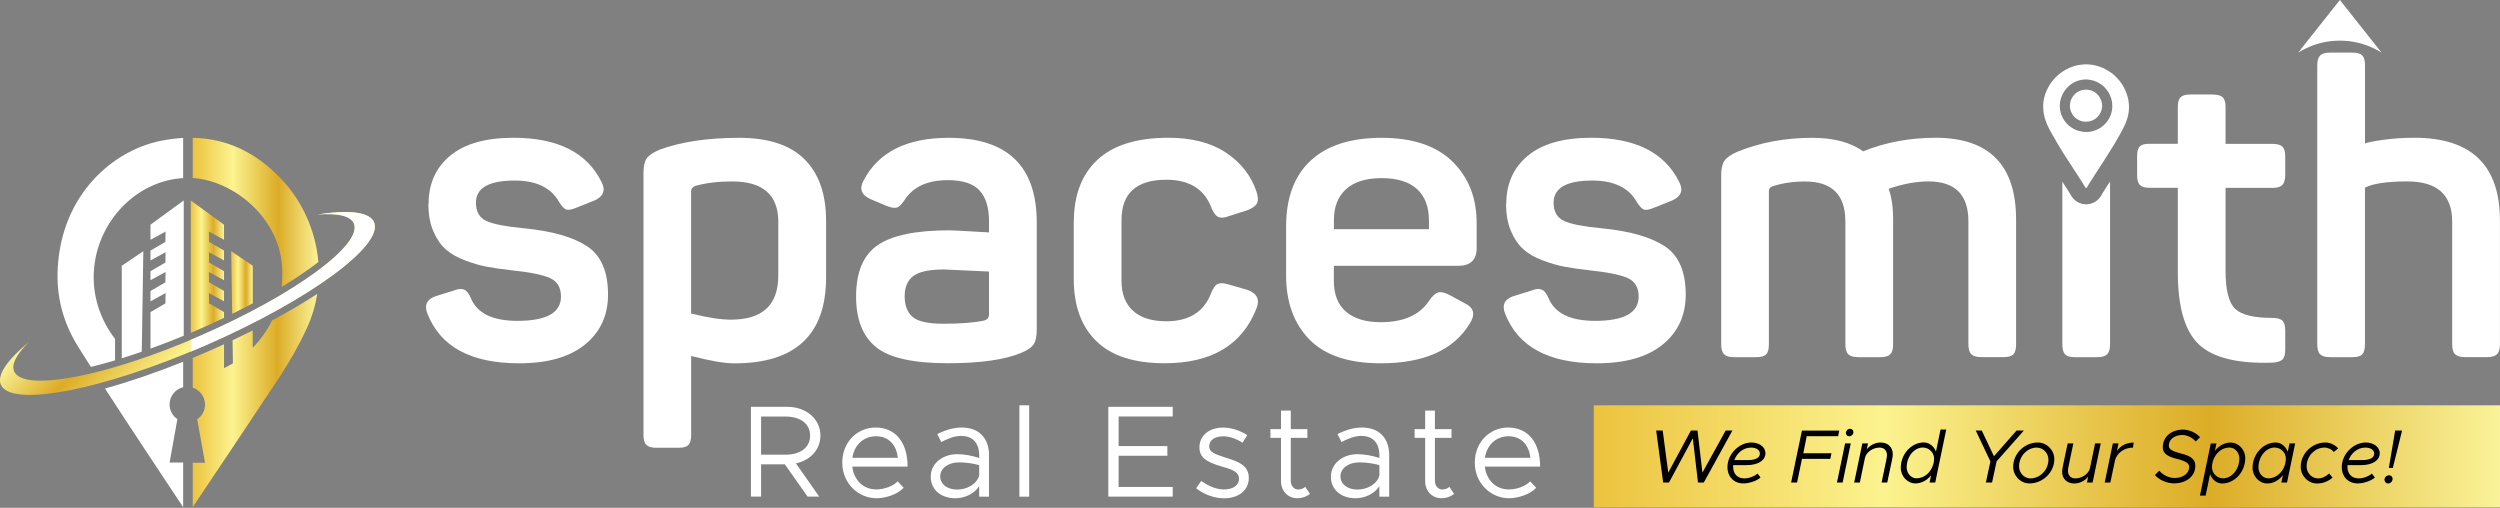 <svg width="256" height="52" viewBox="0 0 256 52" fill="none" xmlns="http://www.w3.org/2000/svg">
<rect x="0" y="0" width="256" height="52" fill="#808080" stroke="none"/>
<g clip-path="url(#clip0_197_1649)">
<path d="M43.886 20.892C43.886 18.814 44.626 17.162 46.1 15.943C47.574 14.723 49.729 14.107 52.571 14.107C57.094 14.107 60.101 15.611 61.587 18.619C62.037 19.459 61.812 20.093 60.912 20.513L59.018 21.271C58.538 21.466 58.195 21.531 57.987 21.46C57.774 21.389 57.532 21.129 57.248 20.679C56.431 19.216 54.915 18.488 52.695 18.488C50.055 18.488 48.734 19.246 48.734 20.762C48.734 21.685 49.102 22.313 49.83 22.638C50.558 22.964 51.837 23.206 53.666 23.378C56.531 23.657 58.68 24.272 60.113 25.213C61.545 26.155 62.262 27.806 62.262 30.163C62.262 32.3 61.474 34.005 59.9 35.283C58.325 36.562 56.081 37.202 53.157 37.202C48.214 37.202 45.082 35.502 43.762 32.104C43.424 31.234 43.702 30.648 44.602 30.334L46.497 29.742C46.917 29.571 47.26 29.547 47.527 29.659C47.793 29.772 48.024 30.068 48.219 30.541C48.865 32.087 50.451 32.856 52.979 32.856C55.957 32.856 57.443 32.027 57.443 30.37C57.443 29.446 57.07 28.813 56.324 28.475C55.578 28.138 54.264 27.872 52.381 27.676C51.398 27.564 50.564 27.445 49.871 27.315C49.184 27.191 48.432 26.972 47.616 26.664C46.799 26.356 46.142 25.977 45.638 25.527C45.135 25.077 44.709 24.462 44.371 23.674C44.034 22.887 43.868 21.963 43.868 20.892H43.886Z" fill="white"/>
<path d="M67.525 15.333C69.745 14.516 72.468 14.113 75.7 14.113C78.678 14.113 80.904 14.842 82.378 16.304C83.852 17.766 84.592 19.874 84.592 22.626V28.398C84.592 34.271 81.46 37.208 75.197 37.208C74.185 37.208 72.71 36.953 70.775 36.45V44.542C70.775 45.022 70.686 45.359 70.502 45.555C70.319 45.75 69.987 45.851 69.514 45.851H67.199C66.719 45.851 66.382 45.75 66.187 45.555C65.991 45.359 65.891 45.022 65.891 44.542V17.736C65.891 17.062 65.997 16.564 66.204 16.239C66.418 15.919 66.856 15.617 67.531 15.333H67.525ZM79.702 22.745C79.702 19.962 78.127 18.577 74.984 18.577C73.551 18.577 72.29 18.731 71.189 19.039C70.905 19.151 70.769 19.335 70.769 19.584V32.099C72.397 32.519 73.758 32.732 74.854 32.732C78.086 32.732 79.696 31.228 79.696 28.221V22.745H79.702Z" fill="white"/>
<path d="M88.427 18.494C89.943 15.57 92.85 14.113 97.148 14.113C103.157 14.113 106.164 17.008 106.164 22.792V33.703C106.164 34.431 106.057 34.952 105.85 35.26C105.637 35.568 105.24 35.852 104.648 36.1C102.961 36.828 100.433 37.196 97.065 37.196C93.495 37.196 91.038 36.639 89.689 35.532C88.339 34.425 87.664 32.702 87.664 30.37C87.664 27.872 88.404 26.113 89.878 25.101C91.352 24.089 93.803 23.585 97.231 23.585C97.538 23.585 98.888 23.657 101.274 23.799V22.62C101.274 21.247 100.948 20.205 100.303 19.501C99.658 18.796 98.574 18.447 97.059 18.447C94.981 18.447 93.507 19.122 92.637 20.471C92.329 20.921 92.068 21.182 91.855 21.253C91.642 21.324 91.299 21.277 90.825 21.105L89.138 20.389C88.209 19.968 87.972 19.335 88.422 18.494H88.427ZM101.274 27.806C98.326 27.664 96.793 27.593 96.68 27.593C95.165 27.593 94.111 27.818 93.519 28.268C92.927 28.718 92.637 29.405 92.637 30.334C92.637 31.264 92.909 31.998 93.46 32.46C94.004 32.921 95.052 33.152 96.597 33.152C98.397 33.152 99.8 33.04 100.812 32.815C101.12 32.702 101.274 32.507 101.274 32.223V27.8V27.806Z" fill="white"/>
<path d="M109.959 22.745C109.959 19.992 110.764 17.867 112.38 16.363C113.997 14.859 116.418 14.107 119.65 14.107C122.036 14.107 123.995 14.611 125.529 15.623C127.056 16.635 128.104 17.967 128.666 19.625C128.838 20.158 128.85 20.56 128.708 20.827C128.566 21.093 128.246 21.324 127.737 21.525L125.884 22.117C125.381 22.313 124.99 22.342 124.724 22.2C124.457 22.058 124.226 21.738 124.031 21.229C123.303 19.347 121.77 18.405 119.437 18.405C116.376 18.405 114.843 19.785 114.843 22.532V28.771C114.843 30.091 115.234 31.11 116.021 31.826C116.809 32.542 117.945 32.898 119.437 32.898C121.77 32.898 123.297 31.927 124.031 29.991C124.226 29.488 124.457 29.174 124.724 29.067C124.99 28.955 125.375 28.985 125.884 29.15L127.778 29.695C128.731 30.062 129.027 30.695 128.66 31.589C127.198 35.325 124.066 37.196 119.265 37.196C116.145 37.196 113.813 36.444 112.274 34.94C110.729 33.436 109.953 31.311 109.953 28.558V22.745H109.959Z" fill="white"/>
<path d="M131.697 23.212C131.697 20.264 132.532 18.009 134.207 16.452C135.877 14.895 138.304 14.113 141.477 14.113C144.65 14.113 147.101 14.93 148.747 16.558C150.392 18.186 151.209 20.282 151.209 22.84V25.409C151.209 26.616 150.576 27.22 149.315 27.22H136.587V28.777C136.587 30.151 137.001 31.199 137.83 31.915C138.659 32.631 139.843 32.992 141.388 32.992C143.75 32.992 145.408 32.246 146.361 30.761C146.698 30.281 147.012 30.009 147.308 29.938C147.604 29.867 148.001 29.973 148.51 30.251L149.984 31.051C150.937 31.5 151.109 32.205 150.487 33.158C148.83 35.858 145.799 37.202 141.388 37.202C138.102 37.202 135.663 36.385 134.077 34.757C132.49 33.129 131.697 30.938 131.697 28.185V23.212ZM146.32 22.538C146.32 21.164 145.911 20.099 145.1 19.358C144.283 18.613 143.075 18.24 141.477 18.24C139.879 18.24 138.694 18.613 137.854 19.358C137.013 20.105 136.593 21.164 136.593 22.538V23.467H146.325V22.538H146.32Z" fill="white"/>
<path d="M154.241 20.892C154.241 18.814 154.981 17.162 156.456 15.943C157.93 14.723 160.084 14.107 162.926 14.107C167.449 14.107 170.456 15.611 171.942 18.619C172.392 19.459 172.167 20.093 171.267 20.513L169.373 21.271C168.894 21.466 168.55 21.531 168.343 21.46C168.13 21.389 167.887 21.129 167.603 20.679C166.786 19.216 165.27 18.488 163.05 18.488C160.41 18.488 159.09 19.246 159.09 20.762C159.09 21.685 159.457 22.313 160.185 22.638C160.913 22.964 162.192 23.206 164.021 23.378C166.887 23.657 169.036 24.272 170.468 25.213C171.901 26.155 172.617 27.806 172.617 30.163C172.617 32.3 171.83 34.005 170.255 35.283C168.68 36.562 166.437 37.202 163.512 37.202C158.569 37.202 155.437 35.502 154.117 32.104C153.78 31.234 154.058 30.648 154.958 30.334L156.852 29.742C157.272 29.571 157.616 29.547 157.882 29.659C158.149 29.772 158.38 30.068 158.575 30.541C159.22 32.087 160.807 32.856 163.335 32.856C166.312 32.856 167.798 32.027 167.798 30.37C167.798 29.446 167.425 28.813 166.679 28.475C165.933 28.138 164.619 27.872 162.737 27.676C161.754 27.564 160.919 27.445 160.227 27.315C159.54 27.191 158.788 26.972 157.971 26.664C157.154 26.356 156.497 25.977 155.994 25.527C155.491 25.077 155.064 24.462 154.727 23.674C154.389 22.887 154.224 21.963 154.224 20.892H154.241Z" fill="white"/>
<path d="M190.772 15.499C193.075 14.575 195.549 14.107 198.19 14.107C203.695 14.107 206.448 16.902 206.448 22.49V35.26C206.448 35.739 206.359 36.077 206.176 36.272C205.992 36.467 205.661 36.568 205.187 36.568H202.872C202.393 36.568 202.055 36.467 201.86 36.272C201.665 36.077 201.564 35.739 201.564 35.26V22.662C201.564 19.939 200.202 18.577 197.479 18.577C196.212 18.577 194.851 18.832 193.394 19.335C193.702 20.152 193.856 21.206 193.856 22.496V35.266C193.856 35.745 193.756 36.083 193.56 36.278C193.365 36.473 193.027 36.574 192.548 36.574H190.275C189.795 36.574 189.458 36.473 189.262 36.278C189.067 36.083 188.966 35.745 188.966 35.266V22.668C188.966 19.945 187.587 18.583 184.84 18.583C183.632 18.583 182.507 18.749 181.471 19.086C181.247 19.169 181.134 19.341 181.134 19.589V35.266C181.134 35.745 181.045 36.083 180.862 36.278C180.678 36.473 180.347 36.574 179.873 36.574H177.558C177.079 36.574 176.741 36.473 176.546 36.278C176.351 36.083 176.25 35.745 176.25 35.266V17.95C176.25 17.275 176.362 16.777 176.587 16.452C176.812 16.132 177.245 15.83 177.896 15.546C180.228 14.593 182.786 14.113 185.562 14.113C187.782 14.113 189.523 14.575 190.79 15.505L190.772 15.499Z" fill="white"/>
<path d="M226.589 9.685C227.069 9.685 227.406 9.774 227.601 9.958C227.797 10.141 227.897 10.473 227.897 10.946V14.735H232.699C233.178 14.735 233.516 14.83 233.711 15.007C233.906 15.191 234.007 15.522 234.007 15.996V17.932C234.007 18.411 233.906 18.749 233.711 18.944C233.516 19.14 233.178 19.24 232.699 19.24H227.897V27.712C227.897 29.707 228.229 31.009 228.886 31.631C229.543 32.246 230.804 32.554 232.657 32.554C233.16 32.554 233.516 32.643 233.711 32.827C233.906 33.01 234.007 33.353 234.007 33.857V35.792C234.007 36.302 233.906 36.645 233.711 36.823C233.516 37.006 233.16 37.113 232.657 37.136C229.117 37.249 226.625 36.633 225.18 35.283C223.736 33.934 223.008 31.465 223.008 27.866V19.228H220.101C219.621 19.228 219.296 19.128 219.112 18.932C218.929 18.737 218.84 18.399 218.84 17.92V15.984C218.84 15.505 218.929 15.179 219.112 14.995C219.296 14.812 219.627 14.723 220.101 14.723H223.008V10.934C223.008 10.455 223.108 10.129 223.304 9.946C223.499 9.762 223.836 9.673 224.316 9.673H226.589V9.685Z" fill="white"/>
<path d="M240.916 5.387C241.396 5.387 241.721 5.488 241.905 5.683C242.088 5.879 242.177 6.216 242.177 6.696V14.699C242.402 14.587 243.018 14.463 244.03 14.32C245.042 14.178 246.108 14.107 247.233 14.107C253.076 14.107 255.994 16.931 255.994 22.579V35.26C255.994 35.739 255.894 36.077 255.698 36.272C255.503 36.467 255.166 36.568 254.686 36.568H252.413C251.933 36.568 251.596 36.467 251.4 36.272C251.205 36.077 251.104 35.739 251.104 35.26V22.703C251.104 19.951 249.571 18.577 246.511 18.577C244.462 18.577 243.012 18.79 242.171 19.21V35.266C242.171 35.745 242.076 36.083 241.899 36.278C241.715 36.473 241.384 36.574 240.91 36.574H238.595C238.116 36.574 237.778 36.473 237.583 36.278C237.388 36.083 237.287 35.745 237.287 35.266V6.696C237.287 6.216 237.388 5.879 237.583 5.683C237.778 5.488 238.116 5.387 238.595 5.387H240.91H240.916Z" fill="white"/>
<path d="M256 41.505H163.203V51.954H256V41.505Z" fill="url(#paint0_linear_197_1649)"/>
<path d="M169.586 44.086H170.261L170.829 48.396L173.15 44.086H173.825L174.328 48.396L176.708 44.086H177.4L174.47 49.408H173.872L173.345 44.874L170.906 49.408H170.308L169.592 44.086H169.586Z" fill="black"/>
<path d="M177.477 47.633C177.471 47.686 177.471 47.733 177.471 47.786C177.471 48.515 177.903 48.988 178.619 48.988C179.117 48.988 179.679 48.763 179.975 48.491L180.283 48.899C179.857 49.278 179.057 49.503 178.513 49.503C177.566 49.503 176.891 48.828 176.891 47.828C176.891 46.496 178.086 45.312 179.347 45.312C180.099 45.312 180.78 45.732 180.78 46.419C180.78 47.106 180.076 47.627 178.88 47.627H177.471L177.477 47.633ZM177.595 47.112H178.998C179.774 47.112 180.212 46.869 180.212 46.454C180.212 46.064 179.827 45.833 179.306 45.833C178.483 45.833 177.85 46.413 177.595 47.112Z" fill="black"/>
<path d="M185.009 44.661L184.659 46.413H187.542L187.424 46.987H184.523L184.02 49.414H183.41L184.517 44.092H188.342L188.223 44.667H185.009V44.661Z" fill="black"/>
<path d="M188.938 45.407H189.518L188.684 49.414H188.104L188.938 45.407ZM189.021 44.329C189.021 44.122 189.216 43.909 189.447 43.909C189.649 43.909 189.791 44.063 189.791 44.258C189.791 44.477 189.584 44.678 189.37 44.678C189.157 44.678 189.021 44.525 189.021 44.329Z" fill="black"/>
<path d="M193.822 46.514C193.822 46.81 193.763 47.005 193.253 49.414H192.673C193.171 47.029 193.224 46.857 193.224 46.614C193.224 46.135 192.94 45.833 192.466 45.833C191.785 45.833 191.116 46.306 190.98 46.851L190.447 49.414H189.867L190.702 45.407H191.282L191.158 46.016C191.466 45.596 192.028 45.312 192.567 45.312C193.342 45.312 193.822 45.803 193.822 46.514Z" fill="black"/>
<path d="M199.292 43.998L198.167 49.414H197.587L197.741 48.669C197.338 49.178 196.764 49.503 196.142 49.503C195.331 49.503 194.639 48.775 194.639 47.905C194.639 46.496 195.722 45.306 197.013 45.306C197.557 45.306 198.037 45.703 198.244 46.241L198.712 43.986H199.292V43.998ZM197.989 47.473L198.019 47.325C198.043 47.2 198.049 47.076 198.049 46.946C198.049 46.342 197.522 45.827 196.9 45.827C196 45.827 195.243 46.756 195.243 47.863C195.243 48.467 195.698 48.982 196.249 48.982C197.072 48.982 197.776 48.331 197.983 47.473H197.989Z" fill="black"/>
<path d="M203.814 47.242L202.316 44.087H202.932L204.181 46.721L206.496 44.087H207.242L204.454 47.242L203.986 49.414H203.352L203.82 47.242H203.814Z" fill="black"/>
<path d="M206.148 47.798C206.148 46.449 207.303 45.312 208.676 45.312C209.588 45.312 210.363 46.093 210.363 47.017C210.363 48.367 209.191 49.503 207.806 49.503C206.906 49.503 206.148 48.722 206.148 47.798ZM209.76 47.064C209.76 46.395 209.215 45.833 208.564 45.833C207.581 45.833 206.752 46.715 206.752 47.763C206.752 48.432 207.285 48.988 207.913 48.988C208.913 48.988 209.76 48.112 209.76 47.064Z" fill="black"/>
<path d="M215.117 45.407L214.282 49.414H213.702L213.826 48.805C213.518 49.225 212.956 49.509 212.417 49.509C211.642 49.509 211.162 49.018 211.162 48.307C211.162 48.011 211.221 47.816 211.73 45.407H212.311C211.813 47.792 211.76 47.964 211.76 48.207C211.76 48.686 212.044 48.988 212.518 48.988C213.199 48.988 213.868 48.515 214.004 47.97L214.537 45.407H215.117Z" fill="black"/>
<path d="M218.491 45.312L218.42 45.833C217.515 45.833 216.733 46.407 216.567 47.188L216.1 49.414H215.52L216.354 45.407H216.934L216.775 46.176C217.124 45.649 217.751 45.318 218.485 45.318L218.491 45.312Z" fill="black"/>
<path d="M220.664 48.639L221.114 48.195C221.463 48.639 222.109 48.947 222.671 48.947C223.553 48.947 224.175 48.473 224.175 47.81C224.175 47.455 223.831 47.218 222.973 47.005C221.895 46.751 221.469 46.407 221.469 45.797C221.469 44.744 222.328 43.992 223.553 43.992C224.163 43.992 224.879 44.311 225.288 44.767L224.844 45.211C224.524 44.827 223.962 44.542 223.488 44.542C222.665 44.542 222.085 44.998 222.085 45.649C222.085 45.993 222.434 46.206 223.304 46.431C224.376 46.685 224.802 47.052 224.802 47.692C224.802 48.745 223.902 49.497 222.624 49.497C221.89 49.497 221.078 49.142 220.664 48.639Z" fill="black"/>
<path d="M229.917 46.904C229.917 48.313 228.833 49.509 227.543 49.509C226.992 49.509 226.513 49.112 226.311 48.556L225.856 50.752H225.275L226.382 45.413H226.963L226.809 46.164C227.211 45.643 227.785 45.318 228.413 45.318C229.23 45.318 229.917 46.046 229.917 46.904ZM229.313 46.946C229.313 46.342 228.857 45.827 228.306 45.827C227.33 45.827 226.507 46.756 226.507 47.863C226.507 48.467 227.028 48.982 227.643 48.982C228.549 48.982 229.307 48.053 229.307 46.946H229.313Z" fill="black"/>
<path d="M235.025 45.407L234.19 49.414H233.61L233.764 48.663C233.362 49.184 232.787 49.509 232.166 49.509C231.355 49.509 230.662 48.781 230.662 47.911C230.662 46.502 231.745 45.312 233.036 45.312C233.581 45.312 234.06 45.709 234.267 46.259L234.445 45.407H235.025ZM234.072 46.946C234.072 46.342 233.545 45.827 232.924 45.827C232.024 45.827 231.266 46.756 231.266 47.863C231.266 48.467 231.722 48.982 232.272 48.982C233.249 48.982 234.072 48.053 234.072 46.946Z" fill="black"/>
<path d="M235.594 47.798C235.594 46.449 236.748 45.312 238.128 45.312C238.595 45.312 239.128 45.56 239.43 45.916L238.974 46.283C238.791 46.016 238.394 45.833 238.021 45.833C237.026 45.833 236.198 46.715 236.198 47.763C236.198 48.432 236.73 48.988 237.358 48.988C237.76 48.988 238.139 48.822 238.506 48.485L238.856 48.911C238.376 49.314 237.849 49.509 237.257 49.509C236.352 49.509 235.594 48.728 235.594 47.804V47.798Z" fill="black"/>
<path d="M240.383 47.633C240.377 47.686 240.377 47.733 240.377 47.786C240.377 48.515 240.809 48.988 241.526 48.988C242.023 48.988 242.585 48.763 242.881 48.491L243.189 48.899C242.763 49.278 241.964 49.503 241.419 49.503C240.472 49.503 239.797 48.828 239.797 47.828C239.797 46.496 240.993 45.312 242.254 45.312C243.006 45.312 243.686 45.732 243.686 46.419C243.686 47.106 242.982 47.627 241.786 47.627H240.377L240.383 47.633ZM240.501 47.112H241.904C242.68 47.112 243.118 46.869 243.118 46.454C243.118 46.064 242.733 45.833 242.212 45.833C241.389 45.833 240.756 46.413 240.501 47.112Z" fill="black"/>
<path d="M244.168 49.136C244.168 48.858 244.399 48.669 244.636 48.669C244.855 48.669 245.003 48.834 245.003 49.036C245.003 49.284 244.784 49.509 244.547 49.509C244.322 49.509 244.174 49.343 244.174 49.136H244.168ZM245.257 44.087H245.974L245.026 47.917H244.618L245.263 44.087H245.257Z" fill="black"/>
<path d="M81.506 47.455L83.886 50.853H82.696L80.37 47.55H77.936V50.853H76.894V41.659H80.624C82.525 41.659 84.01 42.879 84.01 44.602C84.01 46.046 82.969 47.141 81.506 47.449V47.455ZM77.936 46.561H80.441C81.938 46.561 82.957 45.839 82.957 44.607C82.957 43.376 81.938 42.654 80.441 42.654H77.936V46.561Z" fill="white"/>
<path d="M91.92 49.29L92.535 49.947C91.931 50.604 90.718 51.019 89.753 51.019C87.906 51.019 86.248 49.509 86.248 47.378C86.248 45.247 87.799 43.779 89.658 43.779C91.748 43.779 92.938 45.359 92.938 47.781H87.278C87.426 49.13 88.374 50.119 89.741 50.119C90.558 50.119 91.493 49.758 91.92 49.29ZM87.29 46.881H91.943C91.807 45.638 91.073 44.672 89.694 44.672C88.462 44.672 87.474 45.543 87.284 46.881H87.29Z" fill="white"/>
<path d="M101.274 46.644V50.859H100.268V49.776C99.77 50.593 98.74 51.019 97.835 51.019C96.378 51.019 95.307 50.178 95.307 48.811C95.307 47.443 96.538 46.508 98.024 46.508C98.77 46.508 99.563 46.668 100.274 46.898V46.644C100.274 45.709 99.901 44.637 98.403 44.637C97.704 44.637 97.012 44.945 96.384 45.264L95.981 44.448C96.97 43.95 97.799 43.779 98.468 43.779C100.356 43.779 101.28 44.968 101.28 46.644H101.274ZM100.268 48.686V47.627C99.64 47.455 98.93 47.348 98.178 47.348C97.148 47.348 96.278 47.934 96.278 48.769C96.278 49.604 97.029 50.131 98.006 50.131C98.918 50.131 100.001 49.663 100.268 48.686Z" fill="white"/>
<path d="M104.387 41.505H105.387V50.859H104.387V41.505Z" fill="white"/>
<path d="M114.546 42.654V45.679H119.537V46.668H114.546V49.864H120.087V50.853H113.492V41.659H120.087V42.648H114.546V42.654Z" fill="white"/>
<path d="M122.49 49.983L123.011 49.249C123.799 49.823 124.592 50.119 125.35 50.119C126.261 50.119 126.877 49.693 126.877 49.036C126.877 48.284 126.072 48.047 125.137 47.781C123.467 47.301 122.822 46.804 122.822 45.815C122.822 44.56 123.864 43.785 125.243 43.785C126.102 43.785 126.984 44.081 127.718 44.56L127.238 45.336C126.546 44.892 125.859 44.678 125.243 44.678C124.468 44.678 123.822 45.028 123.822 45.697C123.822 46.3 124.331 46.484 125.616 46.898C126.729 47.248 127.878 47.621 127.878 48.935C127.878 50.249 126.782 51.025 125.35 51.025C124.385 51.025 123.319 50.664 122.484 49.995L122.49 49.983Z" fill="white"/>
<path d="M134.147 50.575C133.786 50.853 133.33 51.019 132.863 51.019C131.874 51.019 131.175 50.285 131.175 49.255V44.838H130.092V43.944H131.175V42.044H132.176V43.944H133.875V44.838H132.176V49.255C132.176 49.764 132.525 50.125 132.928 50.125C133.236 50.125 133.502 50.007 133.65 49.847L134.147 50.581V50.575Z" fill="white"/>
<path d="M142.253 46.644V50.859H141.246V49.776C140.749 50.593 139.719 51.019 138.813 51.019C137.357 51.019 136.285 50.178 136.285 48.811C136.285 47.443 137.517 46.508 139.002 46.508C139.748 46.508 140.542 46.668 141.252 46.898V46.644C141.252 45.709 140.879 44.637 139.381 44.637C138.683 44.637 137.99 44.945 137.363 45.264L136.96 44.448C137.949 43.95 138.777 43.779 139.446 43.779C141.335 43.779 142.258 44.968 142.258 46.644H142.253ZM141.252 48.686V47.627C140.625 47.455 139.914 47.348 139.162 47.348C138.132 47.348 137.262 47.934 137.262 48.769C137.262 49.604 138.014 50.131 138.991 50.131C139.902 50.131 140.986 49.663 141.252 48.686Z" fill="white"/>
<path d="M148.907 50.575C148.546 50.853 148.09 51.019 147.622 51.019C146.633 51.019 145.935 50.285 145.935 49.255V44.838H144.852V43.944H145.935V42.044H146.935V43.944H148.634V44.838H146.935V49.255C146.935 49.764 147.285 50.125 147.687 50.125C147.995 50.125 148.262 50.007 148.41 49.847L148.907 50.581V50.575Z" fill="white"/>
<path d="M156.691 49.29L157.307 49.947C156.703 50.604 155.489 51.019 154.524 51.019C152.677 51.019 151.02 49.509 151.02 47.378C151.02 45.247 152.571 43.779 154.429 43.779C156.519 43.779 157.709 45.359 157.709 47.781H152.05C152.198 49.13 153.145 50.119 154.512 50.119C155.329 50.119 156.265 49.758 156.691 49.29ZM152.061 46.881H156.715C156.578 45.638 155.844 44.672 154.465 44.672C153.234 44.672 152.245 45.543 152.056 46.881H152.061Z" fill="white"/>
<path d="M240.846 1.569L239.602 0L236.577 3.818L236.015 4.529L235.535 5.139L235.334 5.393C235.399 5.352 235.458 5.316 235.523 5.275C235.849 5.085 236.186 4.914 236.542 4.766C237.489 4.375 238.519 4.162 239.608 4.162C240.911 4.162 242.142 4.476 243.231 5.026C243.45 5.139 243.669 5.257 243.877 5.393L242.876 4.132L240.851 1.575L240.846 1.569Z" fill="white"/>
<path d="M215.904 18.826C215.708 19.134 215.513 19.436 215.323 19.743L215.282 19.814C215.246 19.868 215.211 19.927 215.181 19.992C214.873 20.554 214.305 20.904 213.666 20.921H213.618C213.003 20.921 212.434 20.602 212.109 20.069L212.026 19.933C211.943 19.797 211.86 19.66 211.777 19.524C211.7 19.406 211.446 19.015 211.185 18.607V35.266C211.185 35.745 211.274 36.083 211.458 36.278C211.641 36.473 211.973 36.574 212.446 36.574H214.761C215.241 36.574 215.578 36.473 215.773 36.278C215.969 36.083 216.069 35.745 216.069 35.266V18.595L215.915 18.832L215.904 18.826Z" fill="white"/>
<path d="M209.215 10.928C209.215 10.774 209.227 10.579 209.256 10.384C209.333 9.845 209.511 9.342 209.777 8.868C209.99 8.495 210.251 8.158 210.559 7.856C210.843 7.578 211.157 7.347 211.506 7.151C211.766 7.003 212.039 6.879 212.323 6.79C212.495 6.737 212.666 6.69 212.844 6.66C213.169 6.601 213.495 6.577 213.827 6.595C214.111 6.613 214.395 6.648 214.667 6.725C214.928 6.796 215.176 6.885 215.419 6.997C215.751 7.157 216.064 7.347 216.354 7.578C216.603 7.779 216.822 8.004 217.023 8.253C217.195 8.472 217.355 8.702 217.485 8.945C217.621 9.194 217.728 9.454 217.811 9.721C217.858 9.875 217.905 10.028 217.935 10.182C218.006 10.573 218.03 10.97 217.988 11.372C217.935 11.834 217.811 12.272 217.627 12.693C217.527 12.929 217.408 13.16 217.284 13.391C217.195 13.557 217.106 13.717 217.017 13.877C216.905 14.078 216.787 14.273 216.674 14.475C216.621 14.563 216.568 14.658 216.514 14.747C216.319 15.066 216.118 15.392 215.916 15.712C215.656 16.126 215.389 16.541 215.123 16.955C214.916 17.275 214.703 17.594 214.496 17.92C214.282 18.252 214.069 18.583 213.862 18.92C213.809 19.009 213.756 19.098 213.708 19.187C213.684 19.222 213.661 19.246 213.619 19.246C213.578 19.246 213.554 19.222 213.536 19.193C213.418 19.003 213.306 18.808 213.187 18.619C212.95 18.252 212.714 17.878 212.471 17.512C212.335 17.298 212.193 17.085 212.056 16.872C211.879 16.6 211.701 16.327 211.524 16.055C211.228 15.593 210.938 15.126 210.659 14.652C210.399 14.214 210.15 13.77 209.907 13.326C209.777 13.089 209.659 12.852 209.564 12.604C209.44 12.29 209.339 11.97 209.28 11.633C209.25 11.449 209.227 11.219 209.227 10.928H209.215ZM216.295 10.851C216.295 10.555 216.26 10.289 216.171 10.028C215.981 9.472 215.656 9.01 215.182 8.661C214.75 8.341 214.259 8.176 213.72 8.14C213.542 8.128 213.359 8.14 213.181 8.17C212.844 8.229 212.524 8.341 212.234 8.525C211.891 8.732 211.612 9.004 211.388 9.342C211.127 9.733 210.973 10.153 210.932 10.62C210.914 10.81 210.914 10.993 210.944 11.183C210.997 11.591 211.139 11.964 211.364 12.308C211.636 12.722 212.003 13.036 212.453 13.249C212.714 13.373 212.986 13.45 213.27 13.492C213.625 13.539 213.98 13.521 214.33 13.421C214.626 13.338 214.904 13.213 215.159 13.036C215.478 12.811 215.739 12.527 215.94 12.189C216.082 11.947 216.183 11.686 216.242 11.414C216.283 11.224 216.307 11.029 216.301 10.851H216.295Z" fill="white"/>
<path d="M213.554 12.462C213.234 12.462 212.897 12.355 212.595 12.13C212.441 12.018 212.317 11.876 212.216 11.716C212.104 11.532 212.021 11.331 211.979 11.118C211.95 10.934 211.95 10.757 211.979 10.573C212.015 10.354 212.086 10.153 212.204 9.963C212.334 9.762 212.494 9.585 212.696 9.454C212.903 9.312 213.134 9.229 213.388 9.194C213.637 9.164 213.88 9.182 214.116 9.259C214.347 9.33 214.549 9.454 214.726 9.62C214.933 9.815 215.081 10.046 215.17 10.319C215.247 10.544 215.277 10.774 215.247 11.011C215.206 11.331 215.087 11.615 214.88 11.87C214.661 12.136 214.383 12.314 214.051 12.402C213.909 12.444 213.749 12.462 213.554 12.462Z" fill="white"/>
<path d="M38.303 22.751C37.841 21.691 35.698 21.472 32.519 21.963C34.549 21.803 35.893 22.088 36.236 22.875C37.178 25.036 30.157 30.18 20.548 34.366C10.94 38.551 2.392 40.191 1.45 38.03C1.137 37.308 1.705 36.26 2.96 35.023C0.758 36.846 -0.343 38.409 0.089 39.398C1.119 41.766 10.508 39.954 21.058 35.355C31.607 30.755 39.327 25.113 38.297 22.745L38.303 22.751Z" fill="url(#paint1_linear_197_1649)"/>
<path d="M15.41 31.951V35.698C16.517 35.295 17.66 34.857 18.814 34.378V20.525L15.41 23.005V24.556L16.955 23.71L16.938 24.77L15.41 25.657V26.67L16.955 25.823L16.938 26.883L15.41 27.771V28.695L16.955 27.848L16.938 28.908L15.41 29.796V30.855L16.955 30.009L16.938 31.068L15.41 31.956V31.951Z" fill="white"/>
<path d="M12.469 36.687C13.138 36.479 13.819 36.254 14.517 36.012L14.677 25.723L12.469 27.214V36.692V36.687Z" fill="white"/>
<path d="M25.882 27.214L23.674 25.723L23.774 32.14C24.497 31.785 25.201 31.424 25.882 31.062V27.214Z" fill="url(#paint2_linear_197_1649)"/>
<path d="M22.939 23.011L19.535 20.531V34.082C19.784 33.975 20.032 33.869 20.281 33.762C21.187 33.365 22.075 32.963 22.939 32.548V31.956L21.412 31.068L21.394 30.009L22.939 30.855V29.796L21.412 28.908L21.394 27.848L22.939 28.695V27.771L21.412 26.883L21.394 25.823L22.939 26.67V25.657L21.412 24.77L21.394 23.71L22.939 24.556V23.005V23.011Z" fill="url(#paint3_linear_197_1649)"/>
<path d="M18.755 18.228V14.125C18.009 14.167 17.24 14.261 16.458 14.421C11.58 15.404 6.335 19.88 5.915 27.41C5.749 30.328 6.436 32.963 7.957 35.431C8.318 36.012 8.78 36.74 9.307 37.569C10.094 37.379 10.923 37.154 11.782 36.9V34.703C10.42 32.945 9.591 30.737 9.591 28.398C9.597 23.082 13.7 18.542 18.755 18.234V18.228Z" fill="white"/>
<path d="M28.995 18.542C26.337 15.629 23.241 14.178 19.736 14.113V18.228C23.951 18.482 29.203 22.549 28.901 28.428C28.901 28.748 28.883 29.067 28.847 29.375C29.984 28.683 31.032 27.996 31.949 27.321C32.18 27.155 32.393 26.989 32.601 26.83C32.334 23.686 30.996 20.732 28.995 18.536V18.542Z" fill="url(#paint4_linear_197_1649)"/>
<path d="M17.365 47.372L18.164 42.92C17.684 42.595 17.365 42.044 17.365 41.417C17.365 40.558 17.957 39.842 18.756 39.652V37.042C15.938 38.172 13.215 39.102 10.746 39.783C13.641 44.234 17.43 49.947 18.756 51.937V47.366H17.365V47.372Z" fill="white"/>
<path d="M27.864 32.809C27.355 33.851 26.68 34.792 25.881 35.609V33.839C25.206 34.176 24.514 34.514 23.815 34.845L23.851 37.208C23.555 37.385 23.253 37.545 22.939 37.693V35.254C22.406 35.497 21.873 35.739 21.329 35.976C20.796 36.207 20.263 36.432 19.736 36.651V39.7C20.465 39.937 20.991 40.617 20.991 41.428C20.991 42.056 20.678 42.606 20.192 42.932L20.991 47.384H19.736V51.925C21.382 49.474 26.627 41.648 28.563 38.705C29.64 37.065 30.629 35.337 31.452 33.537C31.967 32.406 32.305 31.252 32.488 30.092C31.097 30.997 29.54 31.915 27.864 32.815V32.809Z" fill="url(#paint5_linear_197_1649)"/>
<path d="M38.302 22.751C37.84 21.691 35.697 21.472 32.518 21.963C34.548 21.803 35.892 22.088 36.236 22.875C37.177 25.036 30.156 30.18 20.547 34.366C20.21 34.514 19.873 34.656 19.535 34.798V36.006C20.038 35.798 20.547 35.579 21.062 35.36C31.612 30.761 39.332 25.119 38.302 22.751Z" fill="white"/>
</g>
<defs>
<linearGradient id="paint0_linear_197_1649" x1="163.203" y1="46.727" x2="256" y2="46.727" gradientUnits="userSpaceOnUse">
<stop stop-color="#ECC33E"/>
<stop offset="0.32" stop-color="#FCF38F"/>
<stop offset="0.68" stop-color="#DCAC26"/>
<stop offset="1" stop-color="#FAF399"/>
</linearGradient>
<linearGradient id="paint1_linear_197_1649" x1="25.403" y1="37.284" x2="12.988" y2="24.87" gradientUnits="userSpaceOnUse">
<stop stop-color="#ECC33E"/>
<stop offset="0.31" stop-color="#FCF38F"/>
<stop offset="0.68" stop-color="#DCAC26"/>
<stop offset="1" stop-color="#FAF399"/>
</linearGradient>
<linearGradient id="paint2_linear_197_1649" x1="23.674" y1="28.931" x2="25.882" y2="28.931" gradientUnits="userSpaceOnUse">
<stop stop-color="#ECC33E"/>
<stop offset="0.32" stop-color="#FCF38F"/>
<stop offset="0.68" stop-color="#DCAC26"/>
<stop offset="1" stop-color="#FAF399"/>
</linearGradient>
<linearGradient id="paint3_linear_197_1649" x1="19.535" y1="27.303" x2="22.939" y2="27.303" gradientUnits="userSpaceOnUse">
<stop stop-color="#ECC33E"/>
<stop offset="0.32" stop-color="#FCF38F"/>
<stop offset="0.68" stop-color="#DCAC26"/>
<stop offset="1" stop-color="#FAF399"/>
</linearGradient>
<linearGradient id="paint4_linear_197_1649" x1="19.736" y1="21.744" x2="32.601" y2="21.744" gradientUnits="userSpaceOnUse">
<stop stop-color="#ECC33E"/>
<stop offset="0.32" stop-color="#FCF38F"/>
<stop offset="0.68" stop-color="#DCAC26"/>
<stop offset="1" stop-color="#FAF399"/>
</linearGradient>
<linearGradient id="paint5_linear_197_1649" x1="19.736" y1="41.002" x2="32.488" y2="41.002" gradientUnits="userSpaceOnUse">
<stop stop-color="#ECC33E"/>
<stop offset="0.32" stop-color="#FCF38F"/>
<stop offset="0.68" stop-color="#DCAC26"/>
<stop offset="1" stop-color="#FAF399"/>
</linearGradient>
<clipPath id="clip0_197_1649">
<rect width="256" height="51.948" fill="white"/>
</clipPath>
</defs>
</svg>
